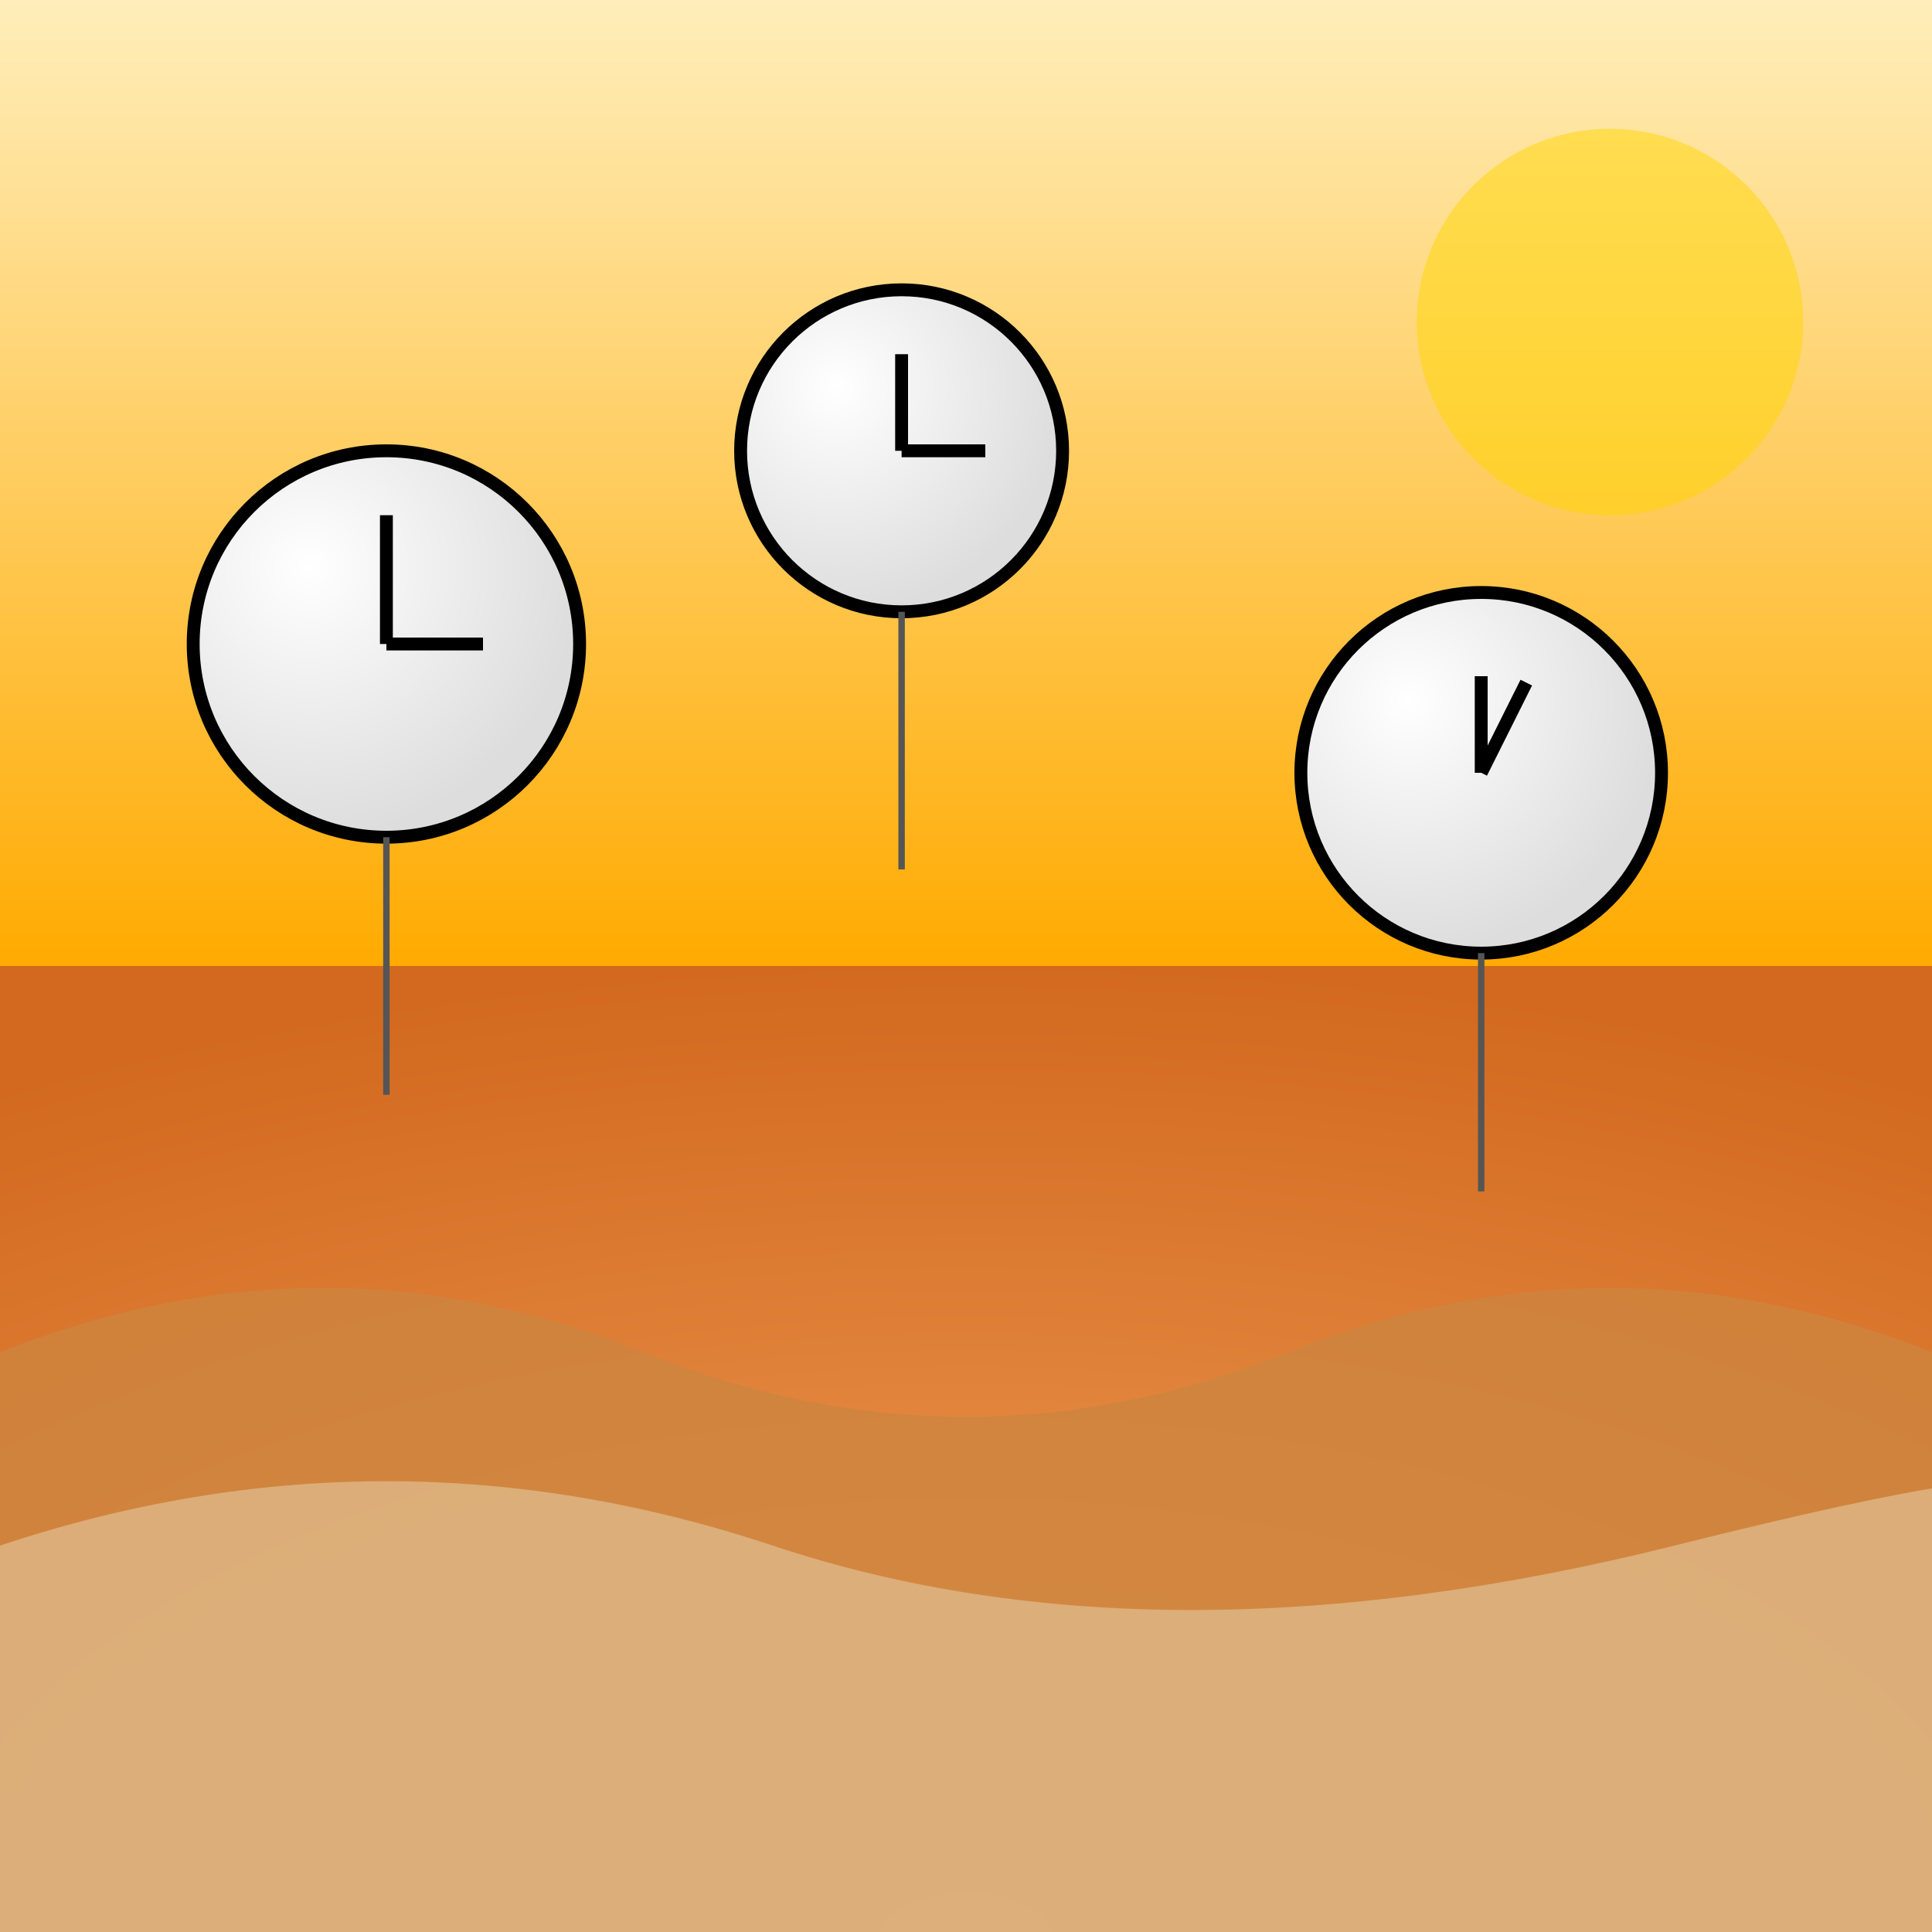<svg viewBox="0 0 300 300" xmlns="http://www.w3.org/2000/svg">
  <rect x="0" y="0" width="300" height="300" fill="#333333" stroke="none"/>
  <!-- Background Gradient -->
  <defs>
    <linearGradient id="skyGradient" x1="0" y1="0" x2="0" y2="1">
      <stop offset="0%" stop-color="#FFEEBB" />
      <stop offset="100%" stop-color="#FFAA00" />
    </linearGradient>
    <radialGradient id="sandGradient" cx="0.5" cy="1" r="1">
      <stop offset="0%" stop-color="#F4A460" />
      <stop offset="100%" stop-color="#D2691E" />
    </radialGradient>
    <radialGradient id="clockFaceGradient" cx="0.3" cy="0.3" r="0.7">
      <stop offset="0%" stop-color="#FFFFFF" />
      <stop offset="100%" stop-color="#DDDDDD" />
    </radialGradient>
  </defs>

  <!-- Sky -->
  <rect x="0" y="0" width="300" height="150" fill="url(#skyGradient)" />

  <!-- Desert -->
  <rect x="0" y="150" width="300" height="150" fill="url(#sandGradient)" />

  <!-- Sun -->
  <circle cx="250" cy="50" r="30" fill="#FFD700" opacity="0.5" />

  <!-- Clock Balloon 1 -->
  <circle cx="60" cy="100" r="30" fill="url(#clockFaceGradient)" stroke="#000" stroke-width="2" />
  <line x1="60" y1="100" x2="60" y2="80" stroke="#000" stroke-width="2" />
  <line x1="60" y1="100" x2="75" y2="100" stroke="#000" stroke-width="2" />
  <line x1="60" y1="130" x2="60" y2="170" stroke="#555" stroke-width="1" />

  <!-- Clock Balloon 2 -->
  <circle cx="140" cy="70" r="25" fill="url(#clockFaceGradient)" stroke="#000" stroke-width="2" />
  <line x1="140" y1="70" x2="140" y2="55" stroke="#000" stroke-width="2" />
  <line x1="140" y1="70" x2="153" y2="70" stroke="#000" stroke-width="2" />
  <line x1="140" y1="95" x2="140" y2="135" stroke="#555" stroke-width="1" />

  <!-- Clock Balloon 3 -->
  <circle cx="230" cy="120" r="28" fill="url(#clockFaceGradient)" stroke="#000" stroke-width="2" />
  <line x1="230" y1="120" x2="237" y2="106" stroke="#000" stroke-width="2" />
  <line x1="230" y1="120" x2="230" y2="105" stroke="#000" stroke-width="2" />
  <line x1="230" y1="148" x2="230" y2="185" stroke="#555" stroke-width="1" />

  <!-- Dunes -->
  <path d="M0 210 Q50 190 100 210 T200 210 T300 210 V300 H0 Z" fill="#CD853F" opacity="0.8" />
  <path d="M0 240 Q60 220 120 240 T260 240 T300 240 V300 H0 Z" fill="#DEB887" opacity="0.8" />
</svg>